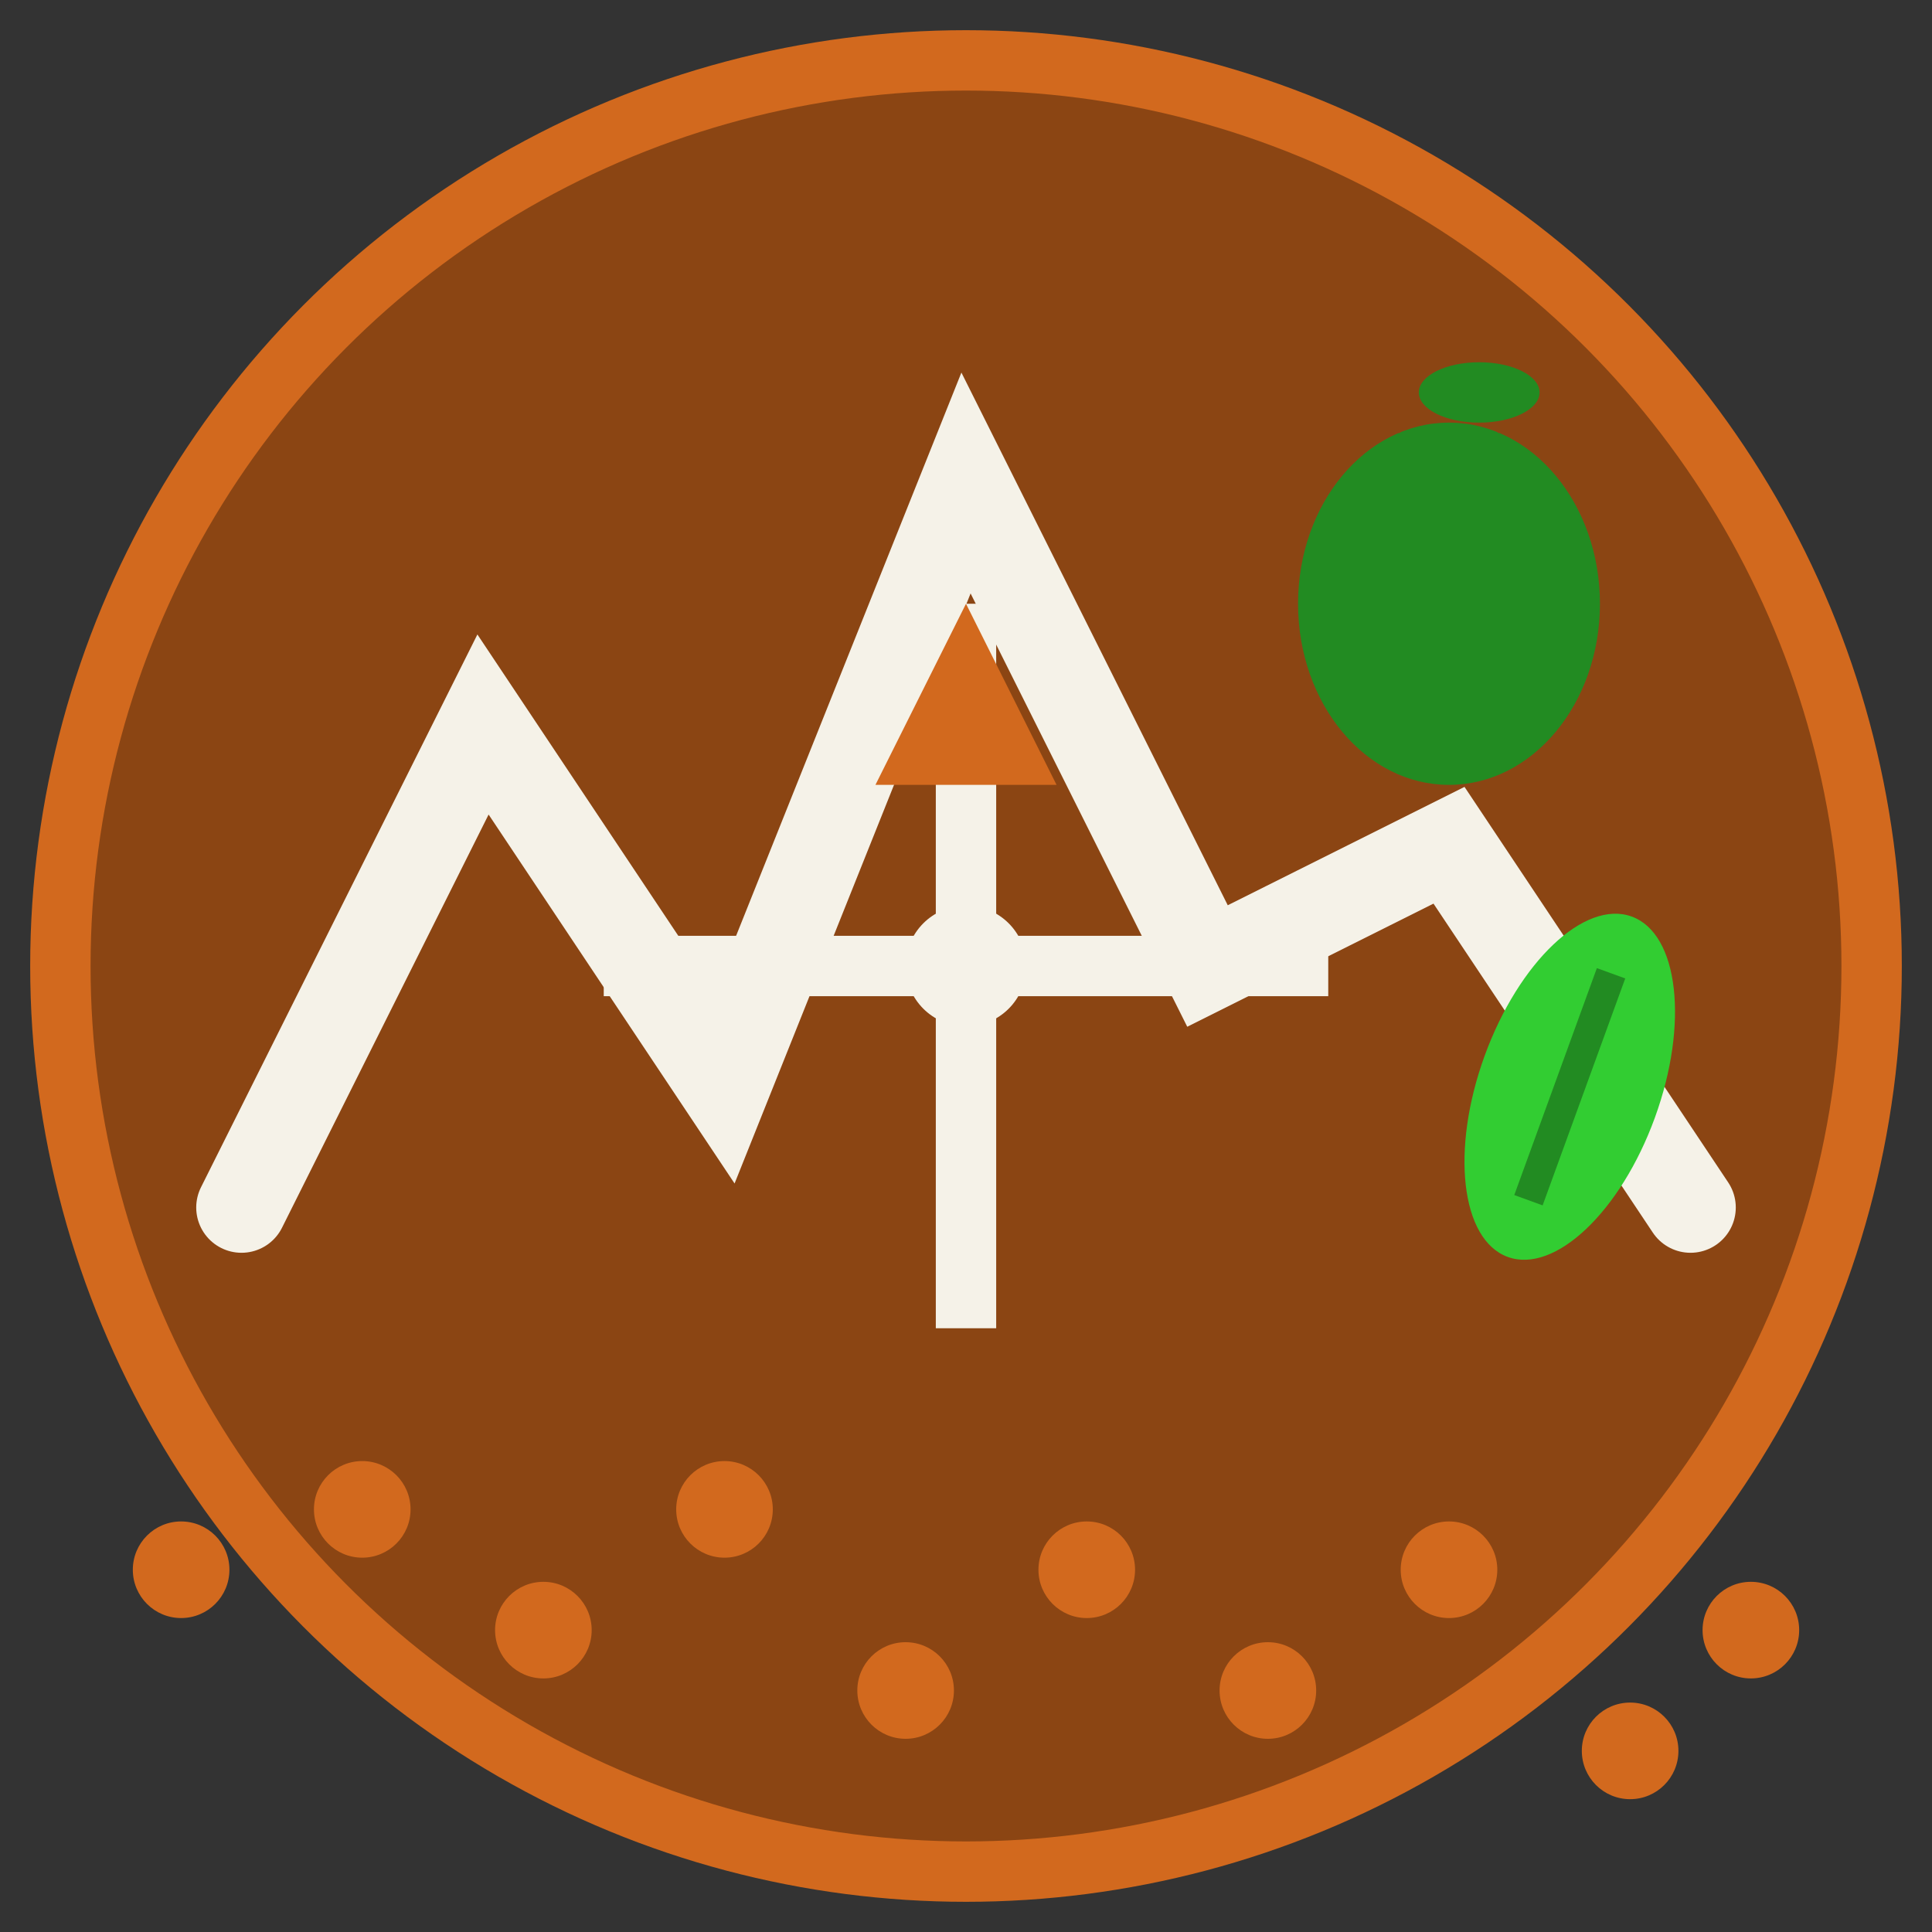 <svg width="32" height="32" viewBox="0 0 32 32" fill="none" xmlns="http://www.w3.org/2000/svg">
  <rect x="0" y="0" width="32" height="32" fill="#333333" stroke="none"/>
  <!-- Background circle -->
  <circle cx="16" cy="16" r="15" fill="#8B4513" stroke="#D2691E" stroke-width="1"/>
  
  <!-- Mountain/trail design -->
  <path d="M4 20 L8 12 L12 18 L16 8 L20 16 L24 14 L28 20" 
        stroke="#F5F2E8" stroke-width="1.5" fill="none" stroke-linecap="round"/>
  
  <!-- Compass rose -->
  <g transform="translate(16,16)">
    <!-- Main compass lines -->
    <line x1="0" y1="-6" x2="0" y2="6" stroke="#F5F2E8" stroke-width="1"/>
    <line x1="-6" y1="0" x2="6" y2="0" stroke="#F5F2E8" stroke-width="1"/>
    
    <!-- North arrow -->
    <polygon points="0,-6 -1.5,-3 1.5,-3" fill="#D2691E"/>
    
    <!-- Center dot -->
    <circle cx="0" cy="0" r="1" fill="#F5F2E8"/>
  </g>
  
  <!-- Healthy food elements -->
  <g transform="translate(24,8)">
    <!-- Apple -->
    <ellipse cx="0" cy="2" rx="2.5" ry="3" fill="#228B22"/>
    <path d="M-1 -1 Q0 -2 1 -1" stroke="#8B4513" stroke-width="0.5" fill="none"/>
    <ellipse cx="0.5" cy="-1.5" rx="1" ry="0.5" fill="#228B22"/>
  </g>
  
  <g transform="translate(26,18)">
    <!-- Leaf -->
    <ellipse cx="0" cy="0" rx="1.5" ry="3" fill="#32CD32" transform="rotate(20)"/>
    <line x1="0" y1="-2" x2="0" y2="2" stroke="#228B22" stroke-width="0.5" transform="rotate(20)"/>
  </g>
  
  <!-- Trail dots -->
  <circle cx="3" cy="26" r="0.8" fill="#D2691E"/>
  <circle cx="6" cy="25" r="0.8" fill="#D2691E"/>
  <circle cx="9" cy="27" r="0.8" fill="#D2691E"/>
  <circle cx="12" cy="25" r="0.8" fill="#D2691E"/>
  <circle cx="15" cy="28" r="0.8" fill="#D2691E"/>
  <circle cx="18" cy="26" r="0.8" fill="#D2691E"/>
  <circle cx="21" cy="28" r="0.8" fill="#D2691E"/>
  <circle cx="24" cy="26" r="0.8" fill="#D2691E"/>
  <circle cx="27" cy="29" r="0.8" fill="#D2691E"/>
  <circle cx="29" cy="27" r="0.8" fill="#D2691E"/>
</svg>

